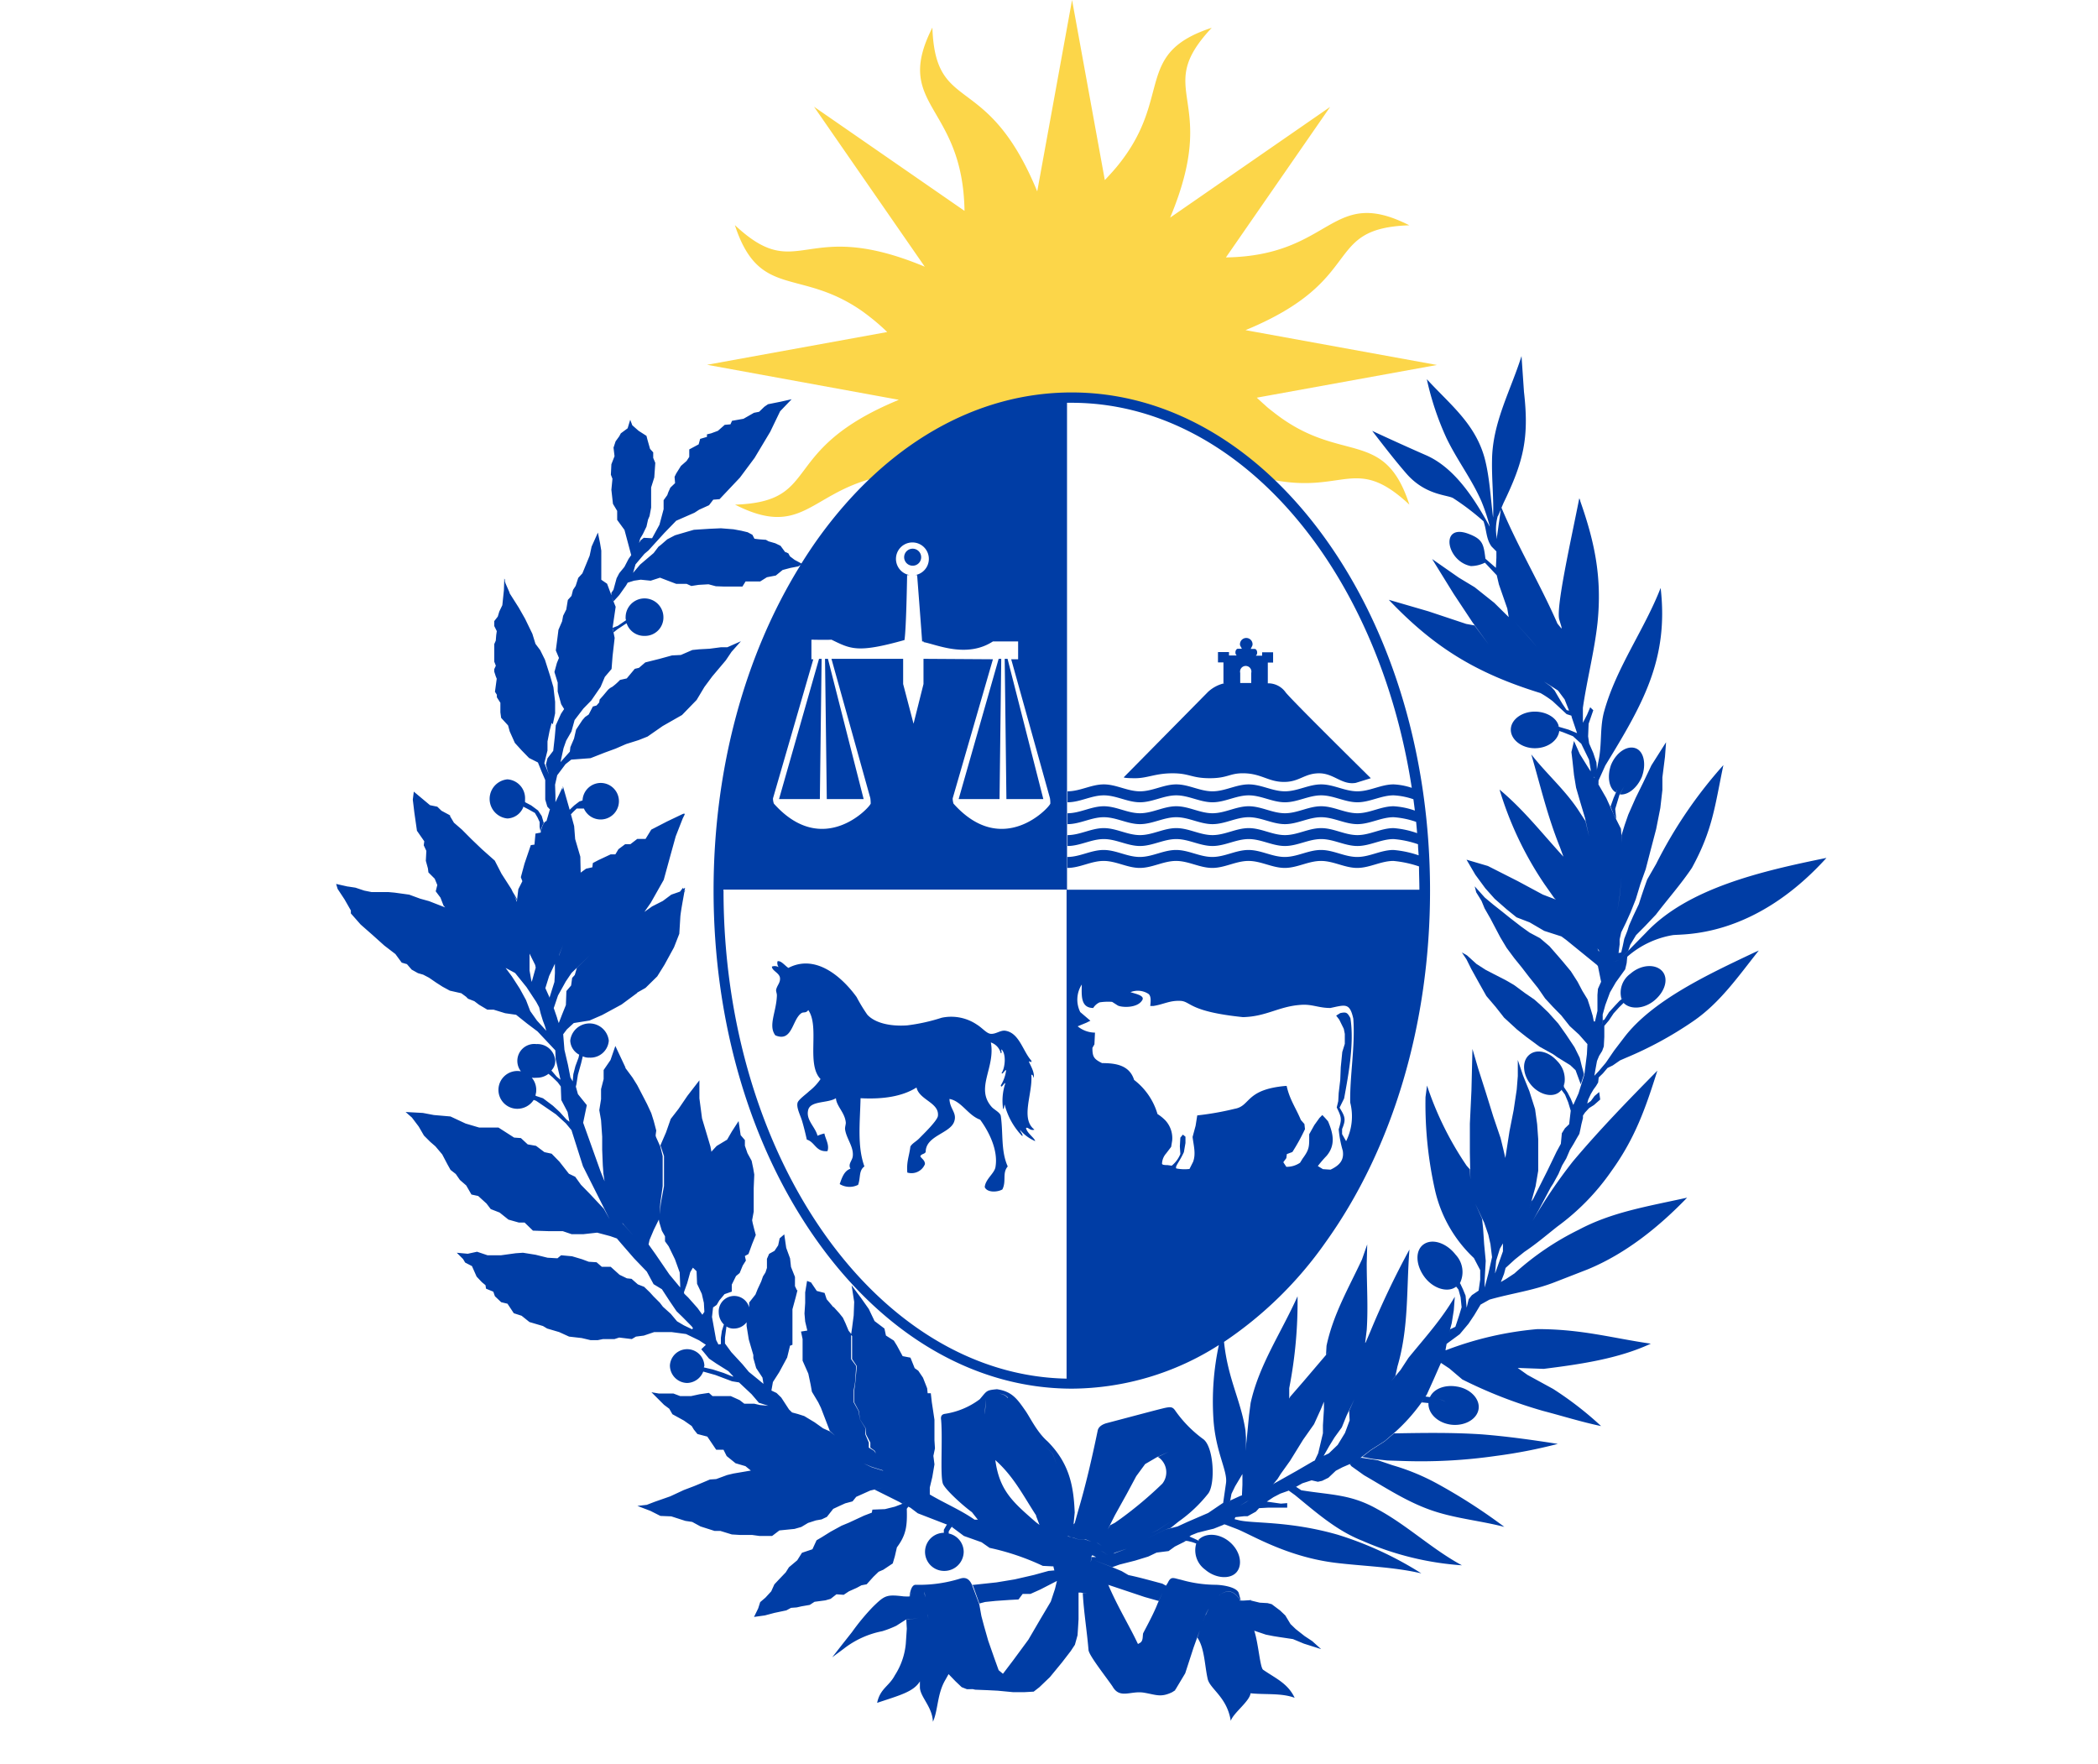 <svg xmlns="http://www.w3.org/2000/svg" viewBox="0 0 333 280">
  <defs>
    <style>
      .a {
        fill: #003DA5;
      }

      .b {
        fill: #FCD649;
      }
    </style>
  </defs>
    <g>
      <path class="b" d="M539.63,215.08Z" transform="translate(-422.93 -179.32)"/>
      <path class="b" d="M565.6,242.78c-19.4,8-12,16.16-26,16.64,10.28,5.22,11.83-1.36,21.42-4.05,9.31-8.75,20.28-13.45,31.78-13.45s22.5,4.72,31.83,13.5c11.67,2.4,13.44-4,22,4-4-12.36-10.84-6.26-21.48-14.61-.47-.37-1-.76-1.44-1.19l-.3-.26-1-.92,28.59-5.19-30.38-5.53c19.41-8,12-16.16,26-16.64-12.55-6.36-12.09,4.83-29.11,5.1l16.54-23.89-25.39,17.57c8.09-19.36-3-19.88,6.6-30.13-12.58,4.11-6,11.07-15.08,22.07-.45.54-.94,1.09-1.46,1.64-.14.16-.28.31-.43.46l-5.2-28.58-5.53,30.38c-8-19.41-16.16-12-16.64-26-6.36,12.54,4.83,12.08,5.1,29.09l-23.89-16.53,17.58,25.39c-19.36-8.08-19.89,3-30.14-6.6,3.87,11.84,10.26,6.73,20.17,13.63.36.26.73.53,1.11.83a32.71,32.71,0,0,1,2.9,2.51l-28.59,5.2Z" transform="translate(-422.93 -179.32)"/>
      <path class="b" d="M615.32,183.73" transform="translate(-422.93 -179.32)"/>
      <path class="a" d="M679.3,307.72l.67-2.23.74-1.35-.67,1.27c1.25.16,2.74-1,3.49-2.79.74-2,.33-4.06-1-4.54s-3.06.64-3.89,2.63c-.66,1.84-.33,3.74.74,4.38l.25-.47-.58,1.34-.49,1.36.49,1.27.42.72Z" transform="translate(-422.93 -179.32)"/>
      <path class="a" d="M677.31,340.36l.42-1.52.74-2,.92-1.59,1.49-2.07.24-1,.09-1a14.62,14.62,0,0,1,7.2-3.43c1.57-.24,12.75.63,24.42-12.26-10.18,2.07-22,4.78-28.64,11.86l-4.22,4.3-.58.24-.5.07.49-.07h0l.59-.24,1.4-1.44.33-.95.91-1.51,1.42-1.43,1.73-1.83c1.82-2.39,4-4.86,5.71-7.41,3.32-6.05,3.65-9.87,5-16.32a71.73,71.73,0,0,0-10.67,15.68l-1.42,2.47c-.49,1.36-.9,2.55-1.32,3.9l-.91,1.92-.66,1.5-.25.8-.5,1.28-.25,1.19-.24,1-.42.08.17-1.36v-.79l.25-1.12.74-1.52.75-1.66.82-2.07.75-2.47.83-2.31.74-2.86.92-3.51.66-3.34.33-2.87v-2l.41-3.26.17-2.31-2.32,3.66-1.33,2.79L682.53,306l-1.16,2.63-.58,1.67-.49,1.59.06,1.17-.15-2.2-1.16-2.31L677.89,306l-1.15-2-.22-.35.13.19v-.63l1.08-2.39c5.88-9.63,10.1-16.8,8.78-28.18-2.57,6.61-7,12.58-8.94,19.51-.75,2.62-.34,5.25-.92,7.95l-.24,1.28v.24l-.09-1.28-.5-1.51-.66-1.51-.16-1.12.08-2,.74-2.15-.49-.47-.5,1.19-.66,1.27v-2.38c.66-4.54,1.82-8.92,2.32-13.46.72-7.07-.37-12.62-2.73-19.32v0c0-.16-.1-.32-.16-.48-1.32,6.69-3.81,17.68-3.15,19.35l.33,1.11v.24l-.65-.8c-2.72-6.24-6.24-12.08-8.88-18.39l.32-.75c3.18-6.58,4.09-10.31,3.25-17.64l-.39-5.68c-1.75,5.54-4.62,10.57-4.68,16.52-.06,3.09.29,6.11.17,9.11-.4-3.12-.56-6.57-1.38-9.56-1.54-5.42-5.47-8.4-9.14-12.4a45.45,45.45,0,0,0,3.13,9.37c1.7,3.52,4,6.49,5.53,10a29.12,29.12,0,0,1,1.34,4.05c-2.31-4.21-5.42-9.23-10-11.3-2.88-1.26-5.81-2.59-8.67-3.92,1.77,2.3,3.53,4.59,5.41,6.76,3,3.46,6.47,3.37,7.43,3.91a39.48,39.48,0,0,1,4.83,3.68c.51,1.44.4,2.8,1.27,4l.77.78,0,1-.08,1.61L658.7,268c-.29-2.32-.41-3.13-2.82-4-4.44-1.56-3.35,4.45.52,5.17a5.19,5.19,0,0,0,2.22-.54l1.88,2,.34,1.45,1.33,3.82.23,1.37L660.1,275,657,272.53,654.47,271l-4.23-2.95,3.4,5.5,3,4.53,2.56,3.51,3,2.7,2.48,1.36-2.48-1.36-3-2.7-2.23-3-1.32-.24-6-2-6.29-1.83c7.12,7.48,13.74,11.62,24.09,14.81a16.66,16.66,0,0,1,1.91,1.27l2.23,2.07.75.24.08.32.83,2.46-1.33-.55-1.9-.56.33.08c-.25-1.35-1.91-2.39-3.81-2.39-2.07,0-3.81,1.28-3.81,2.87s1.74,2.94,3.81,2.94,3.69-1.24,3.88-2.74l.59.2,1.58.63,1.32,1.2,1.24,2.55.25,1.51v.32l-.41-.64L673.68,299l-.92-2.07-.41,1.75.17,1.43.24,2.23.33,2,.67,2.31.74,2.47.66,3-.58-2.47-1.24-1.91c-2.15-3.18-5-5.66-7.36-8.68,1.48,5.1,2.56,9.79,4.55,14.73l.55,1.5-.14-.15c-3.48-3.82-6.21-7.33-10-10.5a54.9,54.9,0,0,0,7.12,15l1.57,2.23.25.23-2.07-.79-4-2.15-4.72-2.39-3.39-1,1.4,2.39,1.58,2.15,1.49,1.67,1.9,1.67,1.57,1.27,2.08.8,2.31,1.35,2.73.88.75.55,4.92,4,.13.18.5,2.47-.5,1.12-.08.95v2.55l-.41,1.75v-.08h-.17l-.17-.88-.33-1.11-.49-1.51-.83-1.36-.75-1.43-1.07-1.67-1.33-1.6-.75-.87-1.32-1.51-1.49-1.27-1.65-.88-1.33-.95L662.58,325l-1.24-1-1.41-1.11-1.33-1.11L657,320l.24.95.84,1.36.49,1.19.91,1.59,1.58,3,1,1.67,1.24,1.67,1.16,1.43,1.16,1.51,1.41,1.76,1.15,1.67,1.25,1.35,1.32,1.35,1.33,1.68,1.48,1.35,1.33,1.51-.08,1.6-.25,2-.16,1.28-.58,1.83-.34,1.11-.83,1.84-.41-1-.49-.95-.58-.88-.09-.72-.66-.16.67.16.08.48a4.1,4.1,0,0,0-1.08-3.9c-1.41-1.59-3.4-2-4.55-.88s-.83,3.27.5,4.78,3.47,2,4.55.88l.16-.16v-.08l.58.79.5,1.2.41,1.35-.25,2.15-.66.63-.5.8-.16,1.68L670,362.1l-1.49,3.09-2.24,4.46L666,370l-.34,1.2,1-3.59.42-2.47v-5l-.17-2.39-.33-2.39-.91-2.86-1-2.47-.83-2.47v2.55l-.17,2.14-.49,3.27-.66,3.35-.42,2.71-.24,1.54-.34-1.47-.41-1.68-1.16-3.42-1.16-3.74-1.24-3.89-.91-3.11-.16,6.61-.25,5.25v4.61l.08,4.23-.08-1.59-.5-.56a51.26,51.26,0,0,1-6.3-12.74l-.24,1.83a62.4,62.4,0,0,0,1.48,14.65A21.21,21.21,0,0,0,656.87,379l1,1.91v1.51l-.25,1.75-1.07.72-.5.63-.33,1.36-.17-1.91-.41-1-.41-.87-.08-.11a4,4,0,0,0-.67-4.51c-1.41-1.83-3.64-2.63-5.05-1.68s-1.32,3.27.08,5.18,3.73,2.55,5,1.59h.09l-.42-.55.75,1,.33,1.2.16,1.59-.41,1.35-.58,1.75-.83.4-.16.56.41-1.52.33-2.06.16-2.15c-2.15,3.66-4.63,6.36-7.36,9.71l-1.25,1.91-1.52,1.82.7-.87.33-1.51c1.82-6.21,1.41-12.25,1.9-18.55a135,135,0,0,0-6.2,13l-.75,1.75-.08.07.25-2.06c.24-3.58,0-7.08,0-10.58l.08-3-.83,2.39c-2.16,4.62-4.56,8.69-5.63,13.7l-.08,1.43.57-.64-1.9,2.23-2.24,2.63L627.72,401l-.16.31v.32l-.44,1.89.44-1.88v-2a71.31,71.31,0,0,0,1.32-14.57c-2.56,5.73-6.13,10.9-7.45,16.95l-.25,1.92-.33,3.42-.24,2.23.08-1.12v-1l-.08-1.11c-.74-4.83-2.79-8.15-3.4-14.05a61.51,61.51,0,0,0,16.12-15.81c10.69-14.91,16.58-34.74,16.58-55.81s-5.89-40.9-16.58-55.82-25.05-23.26-40.3-23.26-29.56,8.26-40.31,23.26c-.9,1.26-1.76,2.57-2.59,3.89l-1.08-.58-.74-.56-.25-.47-.5-.24.08.16-.41-.56-.41-.56-.83-.4-1.07-.31-.42-.24-1.08-.08-.74-.09-.33-.63-.75-.4-1-.24-1.24-.23-2-.16-1.82.08-2.48.16-1.08.31-1.91.56-1.23.64-1,.87-.4.31-.76,1-2.15,1.83-1.12,1.32.39-1.35,1.41-1.67.66-.56,2.5-2.75,1.89-1.95,2.9-1.27.74-.48,1.57-.71.67-.88,1-.08,3.23-3.42L542.7,252l2.48-4.14,1.57-3.26,1.83-1.91-1.75.39-2,.4-.58.4-.83.8-.82.16-1.66.95-1.82.32-.25.56-.91.08-1.08.95-1.08.4-.66.16v.4l-1.08.32-.24.87-1.49.8v1.19l-.42.64-.9.79-.75,1.2L530,255l.08,1-.75.72-.32.71-.17.48-.58.8v1.43l-.66,2.47-1.17,2.14-1.32-.07-.49.4-.26.42.18-.69.42-.71.58-1.19.25-1.12.24-.56.25-1.35v-3.19l.5-1.59.16-2.31-.33-.79v-.88l-.5-.55-.41-1.44-.16-.63-1.25-.8-1-.88-.33-.87-.41,1.35-1.08.8-.25.47-.58.8-.33,1,.16,1.36-.5,1.28-.08,1.66.25.64-.17,1.75.25,2.23.67,1.12v1.43l1.16,1.59,1.07,4-.42.6-.66,1.27-.82,1-.42.8-.5,1.83-.33.48v.39h0l-.68-1.83-.92-.63v-4.62l-.2-1.2-.34-1.67-1,2.23-.31,1.44-.82,2-.33.8-.66.72-.41,1.27-.42.64-.24.95-.58.64-.25,1.52-.5,1-.16.87-.58,1.35-.16,1.28-.26,2,.5,1.19-.33.8-.39,1.43.52,1.68v1.43l.55,2,.47.77-.49.74-.83,1.83-.16,1.83-.25,2.23-.91,1.19-.25,1,.25.88.24.71h0l-.74-1.83.5-2V297l.33-1.67.33-1.27.18.23.37-1.75v-1.83l-.27-2.31-.51-1.75-.84-2.63-.75-1.51-.75-1-.49-1.59-1.16-2.39-1-1.76-1.46-2.3v-.09l-.66-1.51-.13-.47.1.05-.15-.3-.06,1.84-.25,2.39-.48,1-.24.8-.56.72v.79l.4.8-.09.63-.07.88-.24.55v2.79l.25.64-.25.55v.4l.23.72.16.4-.28,2.07.3.47v.4l.56.88v1.51l.12.88,1.1,1.2.26.95.82,1.83,1.09,1.2,1.16,1.19,1.41.71.58,1.44.58,1.35v3.1l.33,1.12.37.4.11-.08.74-.8.07-.24v-1l-.06-1.76.34-1.5,1.32-1.76.91-.72,3.06-.23,2.24-.88,1.75-.64,1.65-.72,2-.63,1.41-.56,2.4-1.67,3.07-1.75,2.32-2.39,1.24-2.07,1.24-1.67,2.15-2.55.91-1.35,1.49-1.68-2.15.95h-1l-1.83.24-1.65.09-1.08.11-1.82.79-1.41.07-2,.55-2.24.56-1,.86-.67.16L522.41,287l-1.07.24a9.15,9.15,0,0,1-1.25,1.11,2.14,2.14,0,0,0-.74.56l-.74.88-.5.56-.08.47-.42.48-.58.16-.66,1.27-.58.4-.42.48-1,1.51-.33,1.43-.58,1.36-.08.71-1.49,1.67.49-2.23.42-1.19.83-1.44.5-1.82,1.4-1.83,1.25-1.28,1.48-2.15.67-1.59L520,285.5l.16-2.06.33-2.87-.33-1.59.49-3.35-.71-1.75.38.88.91-1,1.07-1.51.26-.45,1-.31,1.07-.16,1.58.16,1.48-.48,1.17.45,1.4.53h1.65l.75.34,1.16-.18,1.57-.09,1.16.31,1.33.05,1.24,0h1.65l.5-.81h2.32l1.07-.67,1.41-.27,1.08-.88,1.24-.33,1.24-.24L550,269c-8.92,14.36-13.81,32.48-13.81,51.66,0,21.07,5.89,40.9,16.57,55.81s25.06,23.26,40.31,23.26a43.7,43.7,0,0,0,23.32-6.92,42.7,42.7,0,0,0-.87,11.6c.32,5.41,2.31,8.36,2,10.35l-.45,3.12-.13.06-2.24,1.52-3.31,1.43-1.57.72-1.9.48-2.9,1.43,2.89-1.43.83-.25,1.24-1a22.43,22.43,0,0,0,4.72-4.46c1.16-1.51.91-7.48-.83-8.67a19.34,19.34,0,0,1-4.38-4.46c-.42-.64-.75-.64-1.58-.48-1.07.23-6.7,1.75-9.43,2.46-.75.24-1.24.64-1.33,1.2-.91,4.38-1.9,8.68-3.06,12.57l-.58,2.08-.17.16-.06.5.23-2.34c-.17-4.37-.91-7.88-4.31-11.3-1.73-1.51-2.81-3.9-3.56-4.93-1.32-1.91-2.15-3-4.47-3.35-1.74.16-1.57.24-2.73,1.59a12.25,12.25,0,0,1-5.47,2.31c-.66.08-.74.48-.66,1,.25,3.1-.16,8.59.25,10,.17.8,3,3.42,4.64,4.62l1,1.27-.08-.08h-.5c-2.15-1.51-4.8-2.63-7.11-4v-1.11l.4-1.67.34-2-.17-1.35.25-1.19-.08-1.28v-3.26L571,403l-.17-1.11-.16-1.43h-.5l-.08-.79-.66-1.68-.75-1.11-.57-.4-.67-1.67-1.24-.24-.91-1.68-.49-.79-1.25-.8-.24-1.11L561.74,389l-.91-1.91-1.24-1.76-1.49-2,.41,2.63-.08,2.15-.25,1.92-.17,1.19a1.47,1.47,0,0,1,.17.16v3.66l.75,1.11-.25,2.63-.17,1.27v1.83l.75,1.43.16,1.28.91,1.43.08,1,.66,1.27v.8l.67.48.24.45-.36-.46-.79-.47v-.8l-.54-1.27,0-1-.88-1.43-.2-1.28-.79-1.43v-1.83l.22-1.27.19-2.63-.81-1.11V391l-.08-.07-.32-.4-.5-1.2-.41-.87-.58-.72-.91-1v.08l-.33-.4-.75-.88-.33-1-1.24-.32-.91-1.35-.63-.24-.3,1.83v1.67l-.11,1.67.11,1.28.34,1.43-1,.16.25,1.19v3.43l.91,2.06.37,1.75.2,1.12,1,1.67.43.88,1.41,3.67.82.74-.82-.67-1.07-.48-1.33-.95-1.66-1-1-.32-.93-.25-.48-.47-1.24-1.9-.74-.72-.82-.39.24-1.35,1-1.56,1.26-2.33.43-1.77v-.09l.41-.16v-5.64l.52-1.91.28-1.11h-.09l-.31-.65V382l-.63-1.59-.15-1.36-.61-1.67-.31-2.14-.73.63-.24,1.12-.58.87-.85.47-.35.8v1.44l-.23.71-.4.64-.28.8-.56,1.2-.35.87-1,1.27v.78a2.46,2.46,0,0,0-4.83.81,2.74,2.74,0,0,0,.82,1.9l-.32,1-.16,1.11v1l-.42.06v-.07h0l-.33-.63-.66-3.67.17-1.51.57-.4.42-.71.83-1,1.15-.4v-1.11l.67-1.36.58-.48.49-1.19.5-.79-.16-.72.57-.32.58-1.59.58-1.43-.24-.88-.25-1-.09-.47.25-1.36v-3.74l.09-2.14-.17-1-.25-1.19-.66-1.2-.41-1.19v-.89l-.67-.78-.33-2.24-1.08,1.67-.74,1.28-1.66,1-.74.8-.09.13-.16-.85-.33-1.11-1-3.34-.42-3.19v-2.86l-1.9,2.46-1.41,2.07-1.24,1.6-.75,2.14-.9,2.08.08.15.5,1.52v4.77l-.5,2.71-.25,2.39-.08.16.08.47.41,1.36.5.88v.79l.58.8,1,2.06.75,2.08.08,2,0,.46,0-.07-1.72-2.07-2.23-3.26-1.07-1.5.16-.73.67-1.59.9-1.83.13-2.39.38-2.71v-4.77l-.38-1.52-.68-1.51-.06-.24c0-.07.1-.79.1-.79l-.4-1.52L526.3,356l-.66-1.42-.49-.95-1.08-2.08-.75-1.2-1.24-1.67.17.17-1.65-3.51-.77,2.23-1.09,1.59v1.44l-.41,1.59v1.59l-.28,1.75.28,1.59.18,2.63,0,2.07.1,2.47.1,1.36.18,1.17c-.22-.56-.45-1.08-.67-1.66l-2.73-7.64.58-2.79-1.41-1.75-.33-1.19v0l.09-.38.24-1.51.51-1.83.26-1.09.33.13a2.34,2.34,0,0,0,.74.08,2.91,2.91,0,0,0,3.06-2.7,3.08,3.08,0,0,0-6.12,0,2.65,2.65,0,0,0,1.42,2.23l-.1.47-.5,1.35-.33,1.28-.09,1v.15l-.37-.63-.39-2-.56-2.39-.2-2.47h0l.59-.78,1.09-1,2.5-.4,2-.87,3.08-1.67,2.49-1.84v-.05l1.32-.75,1.86-1.83,1.14-1.83,1.52-2.78.84-2.15.17-2.79c.14-1.21.41-2.54.63-3.84a1.75,1.75,0,0,0,.25-.39c-.07.11-.16.22-.23.32,0-.2.07-.41.1-.62,0,.08-.32.15-.32.2v-.2l-.49.63-1.38.48-1.34,1-1.71.87-1.22.87,1-1.43,2.07-3.66,1.07-3.9.83-3,1.12-2.86,0,0,.33-.66h-.06l.06-.16-.07.16h0l0-.11h0l-.25.07-2.49,1.19L526.3,311l-.91,1.48h-1.32l-1.08.83-.83,0-1.07.8-.49.82h-.75l-1.9.89-.92.48-.08.68-1,.22-.85.62V318h0l-.06-2.71-.82-2.79-.16-2.06-.51-1.87.35-.37.57-.55h1.14a2.9,2.9,0,1,0,2.67-4.06,2.9,2.9,0,0,0-2.89,2.94h0v-.16l-.5.16-.83.64-.71.68-1.08-3.78v.63l-.1-.32L511,306.84l-.75.8-.58,2c-.67.16-.92,1.83-.92,1.83l-.83.16-.16,1.75-.58.08-1,2.94-.58,2.15.24.64-.64,1.27-.24,2-.56-1.42.23.54.33.72V322l-.3-.56-.33-.52-.25-.51L502.53,318l-1.07-2.08-2.06-1.83-1.66-1.59L496.25,311l-1.27-1.1-.7-1.17,0,0,.17.16-.09-.16L493,308l-.66-.64-1.16-.24-2.57-2.15-.16,1.27.25,2.08.41,2.86,1.16,1.67-.08.64.41.88-.08,1.58.33,1.2.08.64,1,1,.41,1-.25,1,.75,1,.49,1.27.26.29-2.56-1-1.41-.39-1.74-.64-2.32-.32-1-.09h-2.66l-1.15-.23-1.41-.47-1.18-.18-.06,0-1.82-.41.24.79,1.1,1.67,1,1.75v.47l1.55,1.76,1.9,1.67,1.86,1.67,1.76,1.35,1,1.36.83.24.75.87,1,.56.83.24.92.48,1.15.79,1,.64,1.16.63,1.82.41.75.55.32.32,1,.39.74.56,1.33.79h1l1.82.56,1.74.25,1.74,1.39,1.66,1.25,2.82,3,.06,1.4.75,3.19v.07l-.58-.47-.75-.88-.1-.08.11-.16a2.15,2.15,0,0,0,.5-1.43,2.83,2.83,0,0,0-3-2.63,2.69,2.69,0,1,0,0,5.34,3,3,0,0,0,1.93-.62l.63.53.82.8.5.68v0l.08,2.15,1,1.91.29,1.54-.46-.35-1.07-1.19-1.08-1-1.58-1.19-1.18-.39,0-.09c0-.16.09-.4.09-.55a3,3,0,1,0-3.06,2.7,3.1,3.1,0,0,0,2.67-1.41l.38.14,1.4.95,1.75,1.2,1.57,1.43.83,1,.07.07.07.24,1.75,5.5,4.23,8.41-.91-1.65-2.23-2.38-1.41-1.44-.91-1.27-1-.48-1.5-1.91-1.24-1.27-1.15-.25-1.33-1-1.32-.23-1.08-1-1.08-.08-2.48-1.59h-3.06l-2.16-.64-2.4-1.12-2.64-.23-1.74-.33-2.74-.15,1,.88,1.08,1.43.83,1.43,1,1,.82.71,1.08,1.28.83,1.58.49.88.83.65.66.95,1,.87.83,1.44,1.07.23,1.32,1.2.67.88,1.41.55,1.4,1.12,1.66.47h.91l1.32,1.28,2.4.08h2.32l1.41.48h1.9l2.16-.24,2.07.55,1.06.37v0l.75.88,2,2.3,2,2.08,1.08,2,1.32.8,1.24,1.9,1.08,1.59.91.88,1.49,1.51.21.29-.13.19-1.32-.63-1.08-.64-1-1.19-1.24-1.12-.49-.64-1-1-.58-.64-.91-.88-1-.39-1-.88-.74-.08-1.16-.56-1.41-1.27h-1.41l-.83-.72-1.24-.08-1.07-.4-1.58-.47-1.74-.16-.58.48-1.57-.09-1.9-.47-2-.32-1.16.08-2.32.32h-2.15l-1.66-.56-1.48.32-1.74-.16,1,1,.33.56,1.08.56.74,1.67.83.88.58.48.08.55,1.16.48.25.72,1,.95,1,.24,1,1.51,1.24.4,1.25,1,2.14.63.67.4,1.9.56,1.58.72,2,.23,1.4.33h1.16l.83-.17h1.82l.74-.24,2,.24.66-.39,1.25-.16,1.65-.56h2.73l2.32.31,2.07,1,1.08.71,1,.4h0l-1-.4-.73.71.41.48.82,1,1.16.79,1.91,1.2.8.85-.14,0-1.41-.56-1.74-.56-1.4-.32c0-.08.08-.16.08-.32a2.74,2.74,0,0,0-5.47,0,2.79,2.79,0,0,0,2.74,2.79,2.83,2.83,0,0,0,2.55-1.81l1.92.54,2.65,1,1.11.18,2,1.88,1.16,1.36.25.07,1.24.4-1.33-.12-.9-.21h-1.58l-.74-.57-1.41-.64h-2.9l-.57-.51-1.49.22-1.33.29h-1.74l-1.08-.41h-1.32l-1,0-1.16-.2,2,2,.83.62.5.87,1.82,1,1.24.87.33.55.58.72,1.57.41,1.41,2.09h1.16l.5,1,1.41,1.14,1.57.46.86.7-2.76.47-1,.24-1.74.64-1,.07-1.32.56-1.16.48-1.66.63-2.15,1-2.48.87-1.25.48-1.49.17,2.07.79,1.58.8,1.73.07,2.24.72,1.08.16,1.32.72,2.23.71h.92l1.82.56,1.32.08h1.91l1.16.16h2l1.16-.88,2.4-.24,1.08-.31,1.07-.64,1.24-.4.91-.16.84-.4,1-1.27,1-.47.91-.41,1.16-.31.58-.72,2.23-1,2-.47-1.32.32,2.23,1.11,1.74.87.42.25.66-.4-.75.47-1.07.41-1.57.39-2,.08-.09.48-1.23.47-2.41,1.12-1.16.48-1.74.95-1.41.88-.82.48-.66,1.43-1.66.56-.75,1.19-1.32,1.11-.5.8-1.07,1.12-.74.79-.5,1.11-.92,1-.83.71-.32,1-.66,1.35,1.73-.24,1.5-.4,1.9-.4.74-.4.91-.07.75-.17,1.32-.23.75-.49,1.73-.23.83-.24.92-.72,1.15.08.83-.55,1.25-.56.74-.4.83-.16,1.07-1.19.83-.8.74-.32,1.5-1,.33-1.12.33-1.43c1.49-2,1.65-3.42,1.57-6.13l.42-.56.83-.64-.83.64-.17.24.33.16,1.16.88,4.65,1.8-.1.11-.41.71v.48a3,3,0,0,0,.08,6.05,3.07,3.07,0,0,0,3.07-3,3,3,0,0,0-2.38-2.94l0-.33.34-.55.39-.46-.23.3,1.91,1.43,2.81,1L580,425a39.13,39.13,0,0,1,8.45,2.86l1.65.08v-.08l.23.93-.06-.21-.91.08-2.32.64L584,430l-2.9.48-3.72.4h-.17l.17.16,1,2.79.91-.24,1.66-.17,2.15-.15,1.49-.08.66-.88h1.24l1.58-.71,2.62-1.35-.31,1.27-.66,2-1.65,2.78-1.91,3.27-2.4,3.26-1.57,2.07-1.66,1.67,1.58-1.59-.67-.56-.66-1.83-1-2.86-.66-2.32-.42-1.58-.33-1.84-1.07-2.86c-.42-1.2-1.08-1.51-1.91-1.27a21.78,21.78,0,0,1-7.12,1c-.75,0-.91,1.43-1,1.84a4.25,4.25,0,0,1,.36-.67,6,6,0,0,0-.28.58l-.08.09.32,0a10.13,10.13,0,0,1-1.24,0c-2.73-.33-3-.16-4.88,1.67a35.71,35.71,0,0,0-3.31,4l-1.58,2-1.56,2,1.82-1.35a14.39,14.39,0,0,1,6.12-2.79,16,16,0,0,0,2.24-.87l1-.64.5-.32a4.65,4.65,0,0,1,.74-.08,10.46,10.46,0,0,0,1.33-.23,10.06,10.06,0,0,1-1.33.24l-.66.07.08,1.44-.16,2.39a11.1,11.1,0,0,1-1.74,5c-.91,1.75-2.32,2.07-2.81,4.37,3.55-1.19,5.79-1.75,6.79-3.41v1c.08,1.51,2,3.1,2.06,5.41.83-1.75.66-4.45,2-6.68l.49-.88,1.08,1.12,1,.95.82.32h.92l-.67-.16,1.08.24,2,.08,1.57.08,2.4.23h1.9l1.41-.08.91-.71,1.66-1.59,1.9-2.31,1.41-1.83.66-1,.42-1.51.08-1.2.08-1.34V432.1l.33,0,1,.15-.66-.07c.16,3,.66,6,.91,9,0,.8,2.66,4.14,3.81,5.81,1.16,2.07,2.9.64,5,1,1.91.32,2.65.8,4.47-.08l.5-.32-.11,0,.11-.06,1.57-2.62,1.32-4.07,1-2.78-.39,1.19c1.16,1.67,1.16,4.53,1.65,6.61.42,1.58,3.07,2.86,3.65,6.6.41-1.26,3-3.1,3.14-4.38,2.32.25,4.89-.07,7,.72-1.08-2.3-3.07-3.11-5-4.45-.49-.32-.74-4.13-1.41-6.2l1.83.62L625,439l-2-1.75-1.24-1.52,1.24,1.52,2,1.75,1,.16,2.15.32,1.73.72,2.74.87-1.41-1.27L630,439l-1.41-1.11-.83-.8-.82-1.36-.83-.79-1.33-1-.66-.17-1.24-.07-1.6-.39h-.06v0h0l.24.85-.24-.85-.92.06h-.58v-.16c-1-1.43-1.9-1.59-3.14-.8a.85.85,0,0,1-.17.16l.75.4,1.57.4-1.57-.4-.75-.4.17-.16c1.32-.87,2.23-.63,3.31,1l-.33-1.19c-.25-1-2.65-1.36-3.81-1.36a20.3,20.3,0,0,1-5.38-.8c-1.16-.24-1.57-.63-2.08.48L608,431l-.49,1-.84,1.83c-.66,1.75-2.23,4.53-2.31,4.77-.08.56,0,1.12-.42,1.44l-.39.22-.19-.39c-1.24-2.6-3.12-5.69-4.52-9l.3.1,5.47,1.83,2.23.63.67-1.43.49-1-.58-.32c-1.82-.48-3.64-1-5.38-1.36l-1.08-.63-1.32-.55-3.1-1.21,2.94,1.13,1.15-.41,2.48-.63,2.08-.64,1.32-.63,1.9-.24,1-.72,1.74-.87-.42-.08.75.08.66.16.66.23.66.16-.66-.16a3.79,3.79,0,0,0,1.41,4.14c1.65,1.43,4,1.59,5,.4s.58-3.34-1.08-4.77-3.89-1.52-5-.32l.16.16-.83-.4-.74-.32h0L612,423l1-.4,1.57-.4,1-.24,1.58-.63.07-.07.26.07,1.65.63c2.32.88,7.95,4.46,15.82,5.42,4.55.55,9.19.64,13.58,1.67a55.34,55.34,0,0,0-13.25-6.13c-7.78-2.23-13.49-1.75-15.73-2.31l-.66-.16.11-.32,1.38-.15h.57l1.32-.73.5-.55,1.41-.08h3.06v-.72l-1,.08-2.24-.32,1.07-.71,1.08-.56,1.33-.47-.33-.4.33.39,1,.72c3.31,2.71,6.62,5.65,10.68,7.24a47.19,47.19,0,0,0,15.81,3.9c-4.72-2.54-8.69-6.37-13.41-8.91-4.22-2.39-7.29-2.23-12.08-3l-1.33-.87.5.32,1-.56,1.46-.47,1,.23.67-.15,1-.49,1.17-1.11,1.07-.56,1.49-.64-.33.16.25.32,2,1.43c3.47,2,6.7,4.14,10.51,5.5s7.78,1.67,11.76,2.7a89.3,89.3,0,0,0-10.76-6.92,35.15,35.15,0,0,0-7-2.87l-2.32-.79-2.64-.4-.18.08,1.66-1.28,2.24-1.43,1.57-1.35a28.68,28.68,0,0,0,4.23-4.7l.37-.56-.29.48h.25l.74.08h.75l.82.08-.83-.08h-.65c-.09,1.6,1.4,3.11,3.47,3.42s4.15-.71,4.47-2.38-1.32-3.35-3.47-3.66c-1.91-.32-3.65.39-4.23,1.67l.45,0-.53,0-.63-.08.21-.32,1.08-2.39.91-2.07.3-.67-.05.11,1.33.88,2.06,1.75a73.35,73.35,0,0,0,12.84,5c3.06.8,6.12,1.76,9.19,2.4a53.91,53.91,0,0,0-7.62-5.9l-4.06-2.22-1.56-1.11,4.13.15c5.72-.72,11.84-1.59,17-4-6.12-.88-10.92-2.31-18-2.31a53.39,53.39,0,0,0-14.49,3.34h-.1l.18-1,2.08-1.53,1.4-1.67.91-1.36,1-1.67,1.41-.79c3.47-1,7-1.44,10.42-2.79l5.14-2c6.21-2.55,11.51-6.93,15.81-11.39-6.54,1.43-12,2.32-17.22,5.1a43.94,43.94,0,0,0-10.18,6.92l-1.33.88-.83.48.5-1.28.25-.95,1.49-1.36,1.49-1.19c1.91-1.28,3.48-2.63,5.21-4a36.92,36.92,0,0,0,8.62-8.84c3.72-5.17,5.38-9.87,7.28-15.92-4.63,4.7-9.19,9.39-13.41,14.41a80.17,80.17,0,0,0-6.43,9.51l1-1.79,1.9-3.58.41-.64.83-1.51.58-1.35.66-1.12.58-1.35.58-.95.5-.89.42-.71.16-.71.16-.8.25-1v-.39l.33-.49.66-.71.75-.47,1-.88-.08-.56-.08-.63-.74.63-.59.8-.57.4.16-.64.41-.88.42-.71.41-.56.33-.55.09-.8.66-.64.74-.87.83-.4,1.16-.8.91-.4a58.68,58.68,0,0,0,10.68-5.81c4.3-2.94,7.2-7.17,10.43-11.23l-.74.33C694,334,685.18,338.12,680.71,344l-1.58,2.07L677.81,348l-1.07,1.27-.75.8.17-1,.25-1.35.33-.8.49-.79.26-.72.08-1.51v-1.75l.74-.88.74-1.11.91-1s.39-.37.67-.66v0c1.07,1.11,3.31,1,5-.48s2.15-3.51,1.07-4.62-3.31-1-5,.48a3.7,3.7,0,0,0-1.4,4l.33-.24.25.55h0l-.24-.56-.67.56-.74.79-.91,1-.74,1.19-.25.08v.48l-.58.63.57-.63Zm3-21.79-.31,3.08-.37,2.27.36-2.27Zm-19.62-57.34c.16-.34.3-.69.45-1l-.6,4.22,0,.43A7.7,7.7,0,0,1,660.66,261.23Zm10.11,19.1,1,2.79-1-2.79Zm-5,.4,1.16,1.4-1.16-1.39L663.32,278ZM672,292.12l-.41-.09-.67-1-.66-1.11-.58-1-.58-.64L668,287.5l2.22,1.42,0,0,1.05,1.41.75,1.9Zm-3.32,2.78h0l.83.16Zm-72.23,44.41a2.31,2.31,0,0,1,1-.89,8.57,8.57,0,0,1,2-.08l.89.57c.56.32,3.07.48,3.87-.81.49-.73-.89-1-1.85-1.3a3.12,3.12,0,0,1,2.82.25c.49.32.4,1.21.32,1.94H606c1.61-.25,2.58-.89,4.28-.81s1.29,1.69,9.93,2.58c3.71-.08,5.65-1.69,9.12-1.94,1.86-.16,2.82.49,4.76.49,2.35-.49,3.07-.89,3.64,1.69.32,4.44-.57,9-.49,13.32a8.84,8.84,0,0,1-.65,6.13l-.64-1.12v-.81c.64-1.53.49-1.93-.4-3.39l.72-1.46c.73-3.95,1.62-8.79,1-12.75-.48-.89-.65-1-1.61-.8l-.65.4.49.64.72,1.46.16.8V345l-.4,1.29-.24,2.42-.08,2-.25,2.1-.07,1.29-.24,1c.8,1.62.8,1.86.31,3.47a17.87,17.87,0,0,0,.65,3.4c.24,1.53-.56,2.34-1.94,3l-1.21-.08-.81-.49a18.32,18.32,0,0,1,1.38-1.61c1.53-1.78,1-3.71.24-5.49-.3-.36-.61-.7-.91-1l-.46.47-.81,1.13-.81,1.45c0,1.94.08,2.34-1.05,3.87l-.4.65a3.73,3.73,0,0,1-2.18.65l-.48-.73.48-.65.08-.64.88-.33a31.69,31.69,0,0,0,2-3.63l-.09-.81-.56-.64c-.81-1.94-1.78-3.23-2.26-5.41H627c-6.44.57-5.53,3.18-8.09,3.63a46,46,0,0,1-5.95,1.05L612.7,358l-.48,1.78c.16,1.37.56,2.66.08,3.95l-.57,1.13a6.78,6.78,0,0,1-2.09-.08c-.25-.33.48-1,1.2-2.59l.25-1.45v-1l-.41-.33-.4.48-.08,1.38.08,1.21a4.59,4.59,0,0,1-1.37,1.86l-.65-.09c-.65,0-.89-.08-.89-.24a2.57,2.57,0,0,1,.65-1.61l.8-1.05.16-1a4.15,4.15,0,0,0-1.09-3.21h0a7,7,0,0,0-1.24-1,10.52,10.52,0,0,0-3.71-5.41c-.73-2.34-2.9-2.67-5.09-2.67-1.29-.64-1.53-1-1.53-2.42l.32-.56.09-1.86a4.37,4.37,0,0,1-2.75-1l1.38-.57.64-.32-1.61-1.37a4.43,4.43,0,0,1,.24-4.37C594.62,337.21,594.38,339.31,596.47,339.31Zm-26.94-55.42v4l-1.58,6.3-1.65-6.3v-4H554.9L561.07,306a6.76,6.76,0,0,1,.06.87c-.23.71-7.65,8.66-15.37,0a2.47,2.47,0,0,1-.14-.83l6.4-22.08h-.3v-3.11s2.42.06,3.18,0c3.08,1.49,4.11,2.16,11.59.06.29-1.81.42-10.31.42-10.31h.4a2.61,2.61,0,1,1,.88,0h.31s.74,9.57.79,10.53h.24v.11c2,.35,6.82,2.61,11-.11h4v2.83h-1.1L589.58,306a4.87,4.87,0,0,1,.06.87c-.22.71-7.65,8.66-15.37,0a3,3,0,0,1-.13-.83l6.39-22.08Zm-31.76,36.8v-.17h54.54V243.25l.72,0c26.47,0,48.65,26.23,54,61.12a10.42,10.42,0,0,0-2.88-.55c-2,0-3.76,1.1-5.75,1.1s-3.76-1.1-5.75-1.1-3.76,1.1-5.75,1.1-3.76-1.1-5.75-1.1-3.76,1.1-5.75,1.1-3.76-1.1-5.75-1.1-3.77,1.1-5.76,1.1-3.76-1.1-5.74-1.1-3.77,1.1-5.76,1.1v1.74c2,0,3.77-1.1,5.76-1.1s3.76,1.1,5.74,1.1,3.77-1.1,5.76-1.1,3.76,1.1,5.75,1.1,3.76-1.1,5.75-1.1,3.76,1.1,5.75,1.1,3.76-1.1,5.75-1.1,3.77,1.1,5.75,1.1,3.77-1.1,5.75-1.1a11.29,11.29,0,0,1,3.14.62c.08.6.16,1.2.23,1.8a12.18,12.18,0,0,0-3.37-.69c-2,0-3.76,1.11-5.75,1.11s-3.76-1.11-5.75-1.11-3.76,1.11-5.75,1.11-3.76-1.11-5.75-1.11-3.76,1.11-5.75,1.11-3.76-1.11-5.75-1.11-3.77,1.11-5.76,1.11-3.76-1.11-5.74-1.11-3.77,1.11-5.76,1.11v1.73c2,0,3.77-1.1,5.76-1.1s3.76,1.1,5.74,1.1,3.77-1.1,5.76-1.1,3.76,1.1,5.75,1.1,3.76-1.1,5.75-1.1,3.77,1.1,5.75,1.1,3.76-1.1,5.75-1.1,3.77,1.1,5.75,1.1,3.77-1.1,5.75-1.1a13.67,13.67,0,0,1,3.57.74c.06.59.11,1.19.16,1.79a14.53,14.53,0,0,0-3.73-.8c-2,0-3.76,1.11-5.75,1.11s-3.76-1.11-5.75-1.11-3.76,1.11-5.75,1.11-3.76-1.11-5.75-1.11-3.76,1.11-5.75,1.11-3.76-1.11-5.75-1.11-3.77,1.11-5.76,1.11-3.76-1.11-5.74-1.11-3.77,1.11-5.76,1.11v1.73c2,0,3.77-1.1,5.76-1.1s3.76,1.1,5.74,1.1,3.77-1.1,5.76-1.1,3.76,1.1,5.75,1.1,3.76-1.1,5.75-1.1,3.77,1.1,5.75,1.1,3.76-1.1,5.75-1.1,3.77,1.1,5.75,1.1,3.77-1.1,5.75-1.1a15.53,15.53,0,0,1,3.87.82c0,.58.07,1.17.1,1.76a16.45,16.45,0,0,0-4-.85c-2,0-3.76,1.11-5.75,1.11s-3.76-1.11-5.75-1.11-3.76,1.11-5.75,1.11-3.76-1.11-5.75-1.11-3.76,1.11-5.75,1.11-3.76-1.11-5.75-1.11-3.77,1.11-5.76,1.11-3.76-1.11-5.74-1.11-3.77,1.11-5.76,1.11v1.74c2,0,3.77-1.11,5.76-1.11s3.76,1.11,5.74,1.11,3.77-1.11,5.76-1.11,3.76,1.11,5.75,1.11,3.76-1.11,5.75-1.11,3.77,1.11,5.75,1.11,3.76-1.11,5.75-1.11,3.77,1.11,5.75,1.11,3.77-1.11,5.75-1.11a17.72,17.72,0,0,1,4.06.87c0,1.23.06,2.46.06,3.7h-56v77.6C562.17,397.57,537.77,363.06,537.77,320.69Zm-25,18.15-.58,1.44-.55,1.42-.2-.57h0l-.08-.3-.52-1.51.09-.25.59-1.75,1.24-2.23.92-1.36,2.89-2.78-2.06,2-.33,1.12-.42.47-.16,1.2-.75.88Zm-1.74-5.1-.08,1.44-.75,2.39,0,.13-.69-1.54.6-1.93.91-1.94,0,.1Zm2.86-8.55-.22.6-.15.39L511.65,331l0-.06,1.88-4.72Zm-6,7.28.09.43-.63,2.27-.1-.39-.25-1.43v-2.67Zm.29,8.84-1.07-1.51-.67-1.75-1-1.83-1.24-1.92-1-1.35,1.48.79.09.09L506.5,336l1.54,2.34.46.85.25,1,.34,1.11.33.88.22.75ZM522,373.79l-.17-.16-.16-.24,1.74,2ZM532,372l-.09.18h0Zm-.19,2,.11.36h0l-.11-.36Zm1.84,12.94-1.49-1.68-.58-.56-.08-.13v-.18L532,383l.49-1.76.42-.71.58.56.08,2,.75,1.59.33,1.43.08,1.43-.32.46Zm28,24.83,1.49,1-1.82-.56L560,411.6l1.33.56,1.81.56-1.49-1-1.24-1Zm-7.11,2-1.74.55h0l1.74-.55Zm2.92-5.3h0l.14.27-.14-.27-1.27-.69Zm-9.88,4.86-1-.12h0Zm1.41.27.41.17h0Zm6.18.4h0Zm.13,0,2.13-.3h0Zm5.53-.55Zm-17.55-15.17-1.49-1.21-1-1.2L539,393.93l-1-1.37,0-.94.25-1.83v.08a2,2,0,0,0,1.24.32,2.5,2.5,0,0,0,1.94-1v.58l.35,2.16.72,2.46,0,.48.45,1.59,1,1.51.16,1Zm21.77,15.89-.75-1-.66-.88-.74-.64.74.64.66.88.75,1Zm4.72,18.7-.08-.55v-.39Zm-1.71-.28h0Zm.63-.09.22,0Zm1.49,3.09.11.69-.12-.69Zm3.23,9.31h0l.07.07Zm41.35-10.17a7.45,7.45,0,0,0-.45.94L619,437l-4.47-1.28-.25-.07-.46,1.12.46-1.13A8,8,0,0,1,614.76,434.71Zm-8-12.59-1.16.55,1.16-.56,2.15-1.43Zm5.71-4.38-.59.57.59-.57,1.58-1.68Zm-10.68-1.36,1.49-2.78,1.41-1.92,1.9-1.11,1.86-.85-1.77.85h.08a2.91,2.91,0,0,1,.66,4.22,61.56,61.56,0,0,1-6.62,5.57l-.91.64-.75.39-.38.66,1.13-2.25Zm-3,9.79-.75-.55-.43-.14.43.13Zm-1.57-1.91.58.4.82.88v0l-.82-.88-.83-.55Zm.33,1.2h0Zm-17.31-19.35.28,1.75-.28-1.75-.66-1.48Zm7.13,13.78.55,1.44-.55-.41c-3.65-3.18-5.8-5-6.46-9.87C583.84,413.68,585.33,416.7,587.41,419.89Zm2.65-9.88.65,1.78-.66-1.78-1.32-1.27Zm-4.89-5.81,1.08,2.31-1.08-2.31-1.24-1.59Zm-2.24-3a1.77,1.77,0,0,0-1.42-.68A1.77,1.77,0,0,1,582.93,401.18Zm-3.63,2.61c0-.84.08-1.61.15-2.38Zm3.05,18.4-1.9-.4,1.9.4.83.48Zm9.86,9.4-1-.64-.49-.8.49.8,1,.64,1.4.56Zm2.89-8H594l-1-.32-.66-.16-.58.16.58-.16h.17l.49.16.33.08.67.23h1.16l1,.41Zm1,3.66.08.88-.08-.88Zm.91,3.42,0,0,0,0,.33.64Zm-.91-3.43.08-.87.35-.51-.18.27.6.29-.77,0v.32h0Zm3.56-1.35-1.41.48,1.41-.48.25-.15,1.9-.64ZM611,423.15h0l.41,0Zm41.06-21.5.34.16-.34-.15-.83-.33Zm-17.8-2.7,1.31-3.32v0ZM623,414.4l1.48-2-1.48,2-.67,1.11Zm10.92-5.58.83-1.35,1.16-1.6.74-1.83,1.25-2.63-.83,1.84.08,1.51-.74,2-1.16,1.9L633.85,410l-.83.4Zm6.79-6.13-1.82,2.55-1.16,2,1.16-2Zm-21,11.3.42-.71V415l-.08,1.72v-.05l-.25.08-1.58.72-.08.32.25-1.36.58-1.2Zm.06,3.88-.14.5h0Zm-.07.46,1.47-.89-.46.3Zm9-5.53-3.56,2-.09.08-.16.16-4.3,2.79v0l4.29-2.77.83-1,.5-.8,1.48-2.07,2.07-3.35,1.74-2.47,1.08-2.38.49-1.19v1.19l-.16,2.54v1.28l-.75,3.17-.54,1.15-.29.14Zm4.06-.24h0l1.07-.71Zm25.91-16.4-3.81-.4-2-.23-1.07-.24h0l1.06.24,2,.24,3.81.4,4.88.32Zm2.81-19.49v1.26l-1.24,3.5v-.16l.16-1.83.59-1.91Zm-4.39-6.3,1.41,3,.66,1.92.34,1.51.25,2.06-.59,2.63-.58,2.19v-1.23l.17-3-.25-2.63-.17-2.54-.16-1.51Zm5.3,8.6-.83.71.83-.71,1-.8Zm15.48-55.73.42,2.55-.42-2.55-.23-1.26v0Zm-1.15,7.15-.25-.54.25.31Zm.66-2.77-.19-.85.19.85.28,1.43Zm-1.35-24.87,0,.08-.17-.27Zm-2.71,15,1.41,3,1.49,2.55.19.54-.19-.54-1.49-2.55-1.41-3-.19-.22Z" transform="translate(-422.93 -179.32)"/>
      <polygon class="a" points="251.07 169.24 250.74 167.89 249.91 166.22 248.58 164.22 247.34 162.47 245.77 160.72 244.53 159.53 243.54 158.65 242.04 157.62 240.31 156.34 239.07 155.62 237.07 154.59 235.83 153.95 234.35 153 232.85 151.64 232.03 151.17 232.77 152.28 233.52 153.79 234.76 156.03 235.92 158.09 237.41 159.84 238.73 161.52 240.81 163.43 242.21 164.54 244.36 166.13 246.52 167.33 247.18 167.8 249.25 169.08 250.08 169.87 250.9 172.1 251.4 170.59 251.4 170.43 251.07 169.24"/>
      <path class="a" d="M639.15,410.57l1.73.32,2.24.24,2.49.08a83.28,83.28,0,0,0,14.74-.8,80.25,80.25,0,0,0,9.84-1.91c-4-.63-8-1.19-12-1.51-4.72-.32-9.35-.24-14-.16l-1.49,1.27-2.23,1.43Z" transform="translate(-422.93 -179.32)"/>
      <polygon class="a" points="198.5 253.94 198.31 253.96 198.66 254.02 198.5 253.94"/>
      <path class="a" d="M506.27,306.12a3,3,0,0,0-2.81-3.1,3.12,3.12,0,0,0,0,6.21A2.83,2.83,0,0,0,506,307.4l-.08-.08.91.47,1,.56.42.72.33.72v.8l.16.79a3.78,3.78,0,0,1,.5-1.43l-.33-1.12-.58-.87-1.08-.8-.91-.48-.08-.07h0Z" transform="translate(-422.93 -179.32)"/>
      <path class="a" d="M525.23,280.25a2.92,2.92,0,0,0,3-2.95,3,3,0,0,0-6,0,1,1,0,0,0,.07.46l-1.32.9-.82.32.16.71.58-.47,1.33-.88.16-.09h0A2.92,2.92,0,0,0,525.23,280.25Z" transform="translate(-422.93 -179.32)"/>
      <path class="a" d="M569.14,267.77a1.35,1.35,0,1,0-1.35,1.34A1.34,1.34,0,0,0,569.14,267.77Z" transform="translate(-422.93 -179.32)"/>
      <polygon class="a" points="158.92 104.57 158.51 104.57 152.16 126.83 158.65 126.83 158.92 104.57"/>
      <polygon class="a" points="123.65 126.83 130.13 126.83 130.41 104.57 130 104.57 123.65 126.83"/>
      <polygon class="a" points="130.95 104.57 131.23 126.83 137.08 126.83 131.41 104.57 130.95 104.57"/>
      <polygon class="a" points="165.6 126.83 159.92 104.57 159.47 104.57 159.74 126.83 165.6 126.83"/>
      <path class="a" d="M587.24,360.44c-.14-.55-1.24-1.19-1.46-2.07.31-.25.63.5,1.34.25-2.27-1.75-.27-5.66-.49-8.64.11-.29.37.26.36.48.21-.81-.4-1.86-.72-2.55,0-.41.47.33.36-.24-1.36-1.52-1.92-4.42-4.14-4.75-.78-.11-1.48.56-2.31.49-.67-.06-1.31-.92-2.19-1.46a7.29,7.29,0,0,0-5.6-1.09,29.57,29.57,0,0,1-5.47,1.21c-2.7.19-5.13-.38-6.33-1.7a26.41,26.41,0,0,1-1.7-2.8c-2-2.77-6.26-7-10.83-4.62-.6-.41-1.19-1.21-1.72-1.05a1.14,1.14,0,0,0,.18.93,1.25,1.25,0,0,0-1.07-.09c0,.66,1.19,1,1.28,1.79s-.49,1.19-.62,1.94c0,.27.14.56.13.86-.08,2.61-1.42,4.76-.25,6.32,2.72,1.16,2.65-2.5,4.14-3.52.33-.23.72.05,1.09-.49,1.86,2.66-.36,8.59,1.95,10.95a8.53,8.53,0,0,1-1.82,1.94c-.45.45-1.69,1.31-1.83,1.83-.21.78.46,2,.73,2.92s.51,1.89.74,2.92c1.31.39,1.42,2,3.28,1.83.34-1-.33-1.94-.49-2.8a5.81,5.81,0,0,0-1.09.36c-.37-1.45-1.91-2.52-1.47-4.14.41-1.44,3.1-1,4.39-1.82.09,1.3,1.44,2.28,1.57,3.9,0,.3-.17.75-.11,1.09.23,1.49,1.4,2.74,1.21,4.25-.09.7-.79,1.22-.36,1.95-1,.34-1.35,1.41-1.71,2.44a3,3,0,0,0,2.92.12c.42-1.13.08-2.26,1-2.92-1.16-3.25-.7-6.93-.61-10.83,3.72.2,6.72-.33,8.88-1.7.46,2,3.63,2.39,3.4,4.5-.07.75-2.33,2.92-2.91,3.52s-1.13.8-1.46,1.35c-.2,1.59-.63,2.36-.49,4.13a2.3,2.3,0,0,0,2.8-1.34c0-.61-.48-.82-.73-1.22.09-.42.71-.34.85-.72,0-2.55,3.8-2.91,4.5-4.75.54-1.45-.67-2-.73-3.65,1.91.33,2.93,2.59,4.87,3.29,1.2,1.63,2.93,4.68,2.43,7.54-.18,1-1.59,1.89-1.7,3.16.37.9,2,.83,2.8.37.67-1.33-.06-2.59.85-3.65-1.11-2.46-.7-5.24-1.1-8-.08-.56-1.06-1-1.46-1.46-2.63-3,.63-6.19-.12-10.22a2.43,2.43,0,0,1,1.58,1.71c.27,0,0-.43.12-.61.78.76.56,2.95,0,3.77.19.26.44-.45.73-.49a6,6,0,0,1-.85,2.43c.08.58.45-.36.73-.36a8.73,8.73,0,0,0-.36,4.13c.2-.12.13-.51.24-.72a11.16,11.16,0,0,0,2.79,5c.21-.17-.29-.67-.36-1A6.4,6.4,0,0,0,587.24,360.44Z" transform="translate(-422.93 -179.32)"/>
      <path class="a" d="M603.12,302.84c1.93,0,3.2-.78,5.92-.78s3,.78,5.92.78,3.14-.85,5.51-.78c2.71.08,3.82,1.37,6.27,1.37s3.23-1.37,5.57-1.37,3.61,1.9,5.81,1.52l2.39-.74c-3.36-3.32-12.25-12.11-13.5-13.6a3.4,3.4,0,0,0-2.6-1.46h-.25v-3.29H625v-1.64h-1.74v.54h-1a.61.61,0,0,0,.21-.49c0-.32-.18-.58-.4-.58h-.62c.17-.39.29-.49.29-.74a1,1,0,0,0-1-1,1,1,0,0,0-1,1c0,.25.12.32.3.71h-.62c-.22,0-.4.26-.4.58a.61.61,0,0,0,.21.49H618v-.54h-1.75v1.64h.87v3.3h.18a5.67,5.67,0,0,0-2.62,1.37L601.3,302.69S601.18,302.84,603.12,302.84Zm16.66-16.71a.9.9,0,1,1,1.75,0v1.6h-1.75Z" transform="translate(-422.93 -179.32)"/>
    </g>
</svg>
